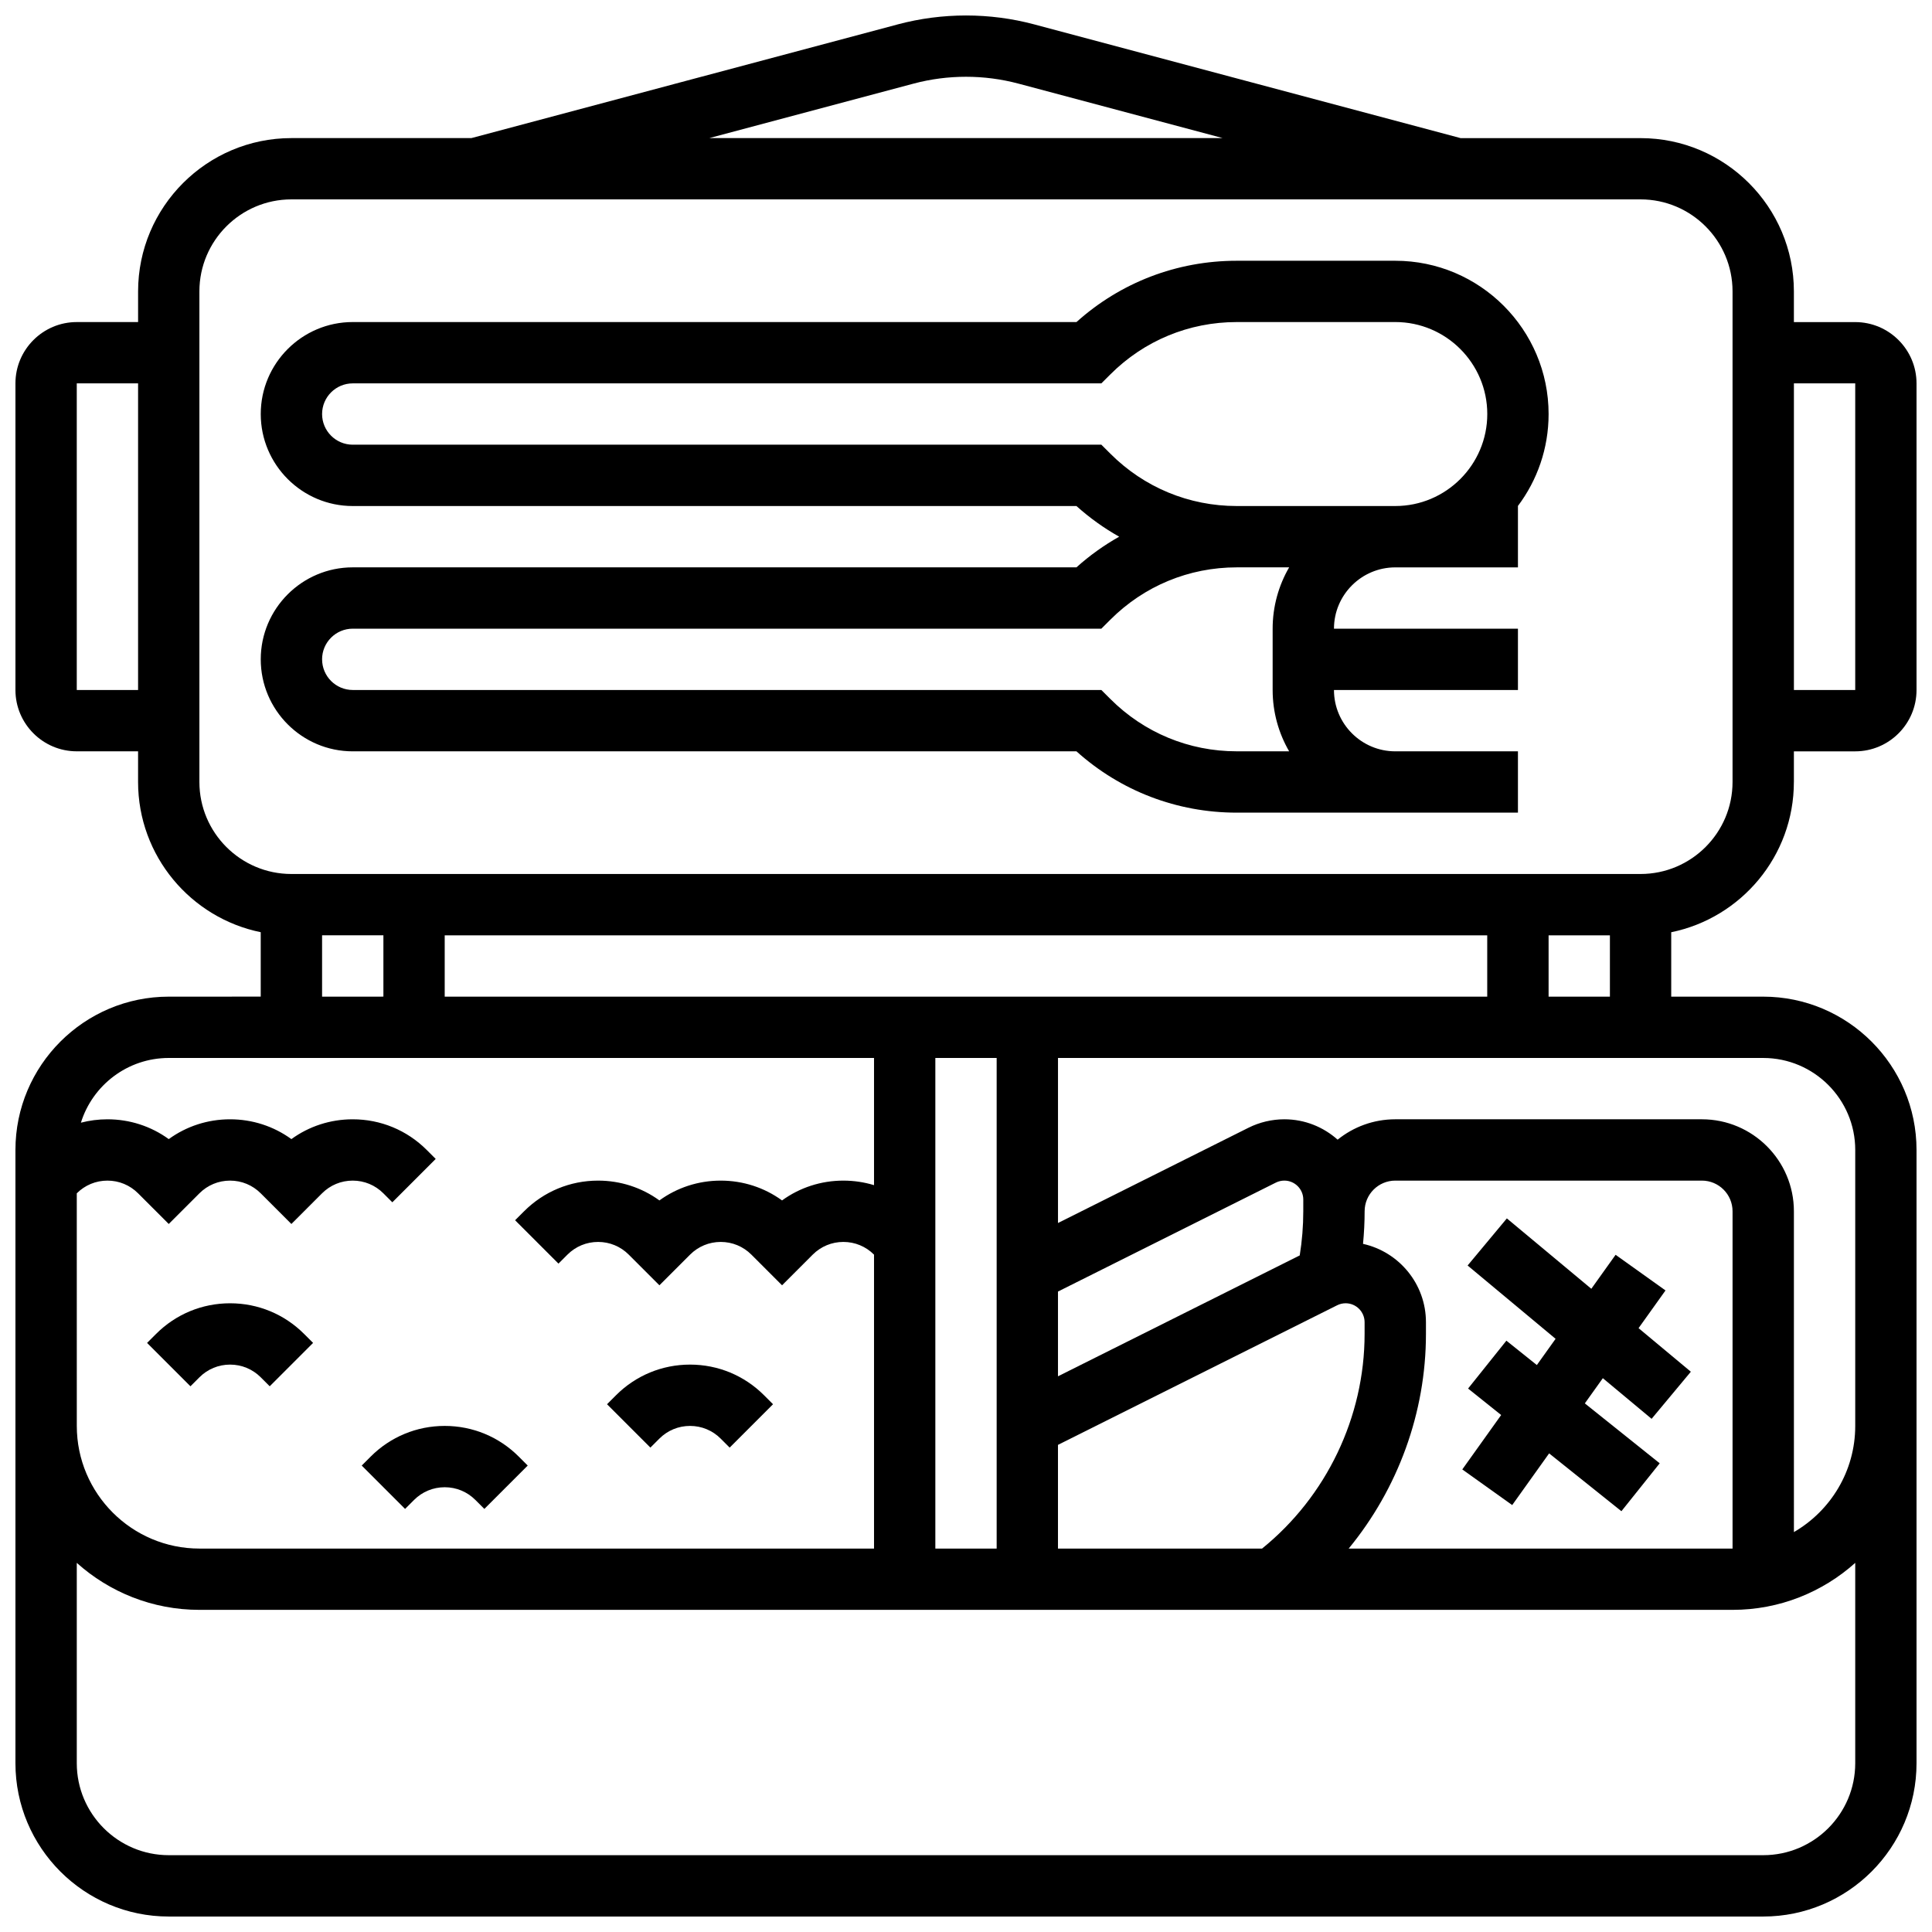 <?xml version="1.0" encoding="UTF-8"?>
<!-- Uploaded to: SVG Repo, www.svgrepo.com, Generator: SVG Repo Mixer Tools -->
<svg width="800px" height="800px" version="1.1" viewBox="144 144 512 512" xmlns="http://www.w3.org/2000/svg">
 <defs>
  <clipPath id="a">
   <path d="m148.09 148.09h503.81v503.81h-503.81z"/>
  </clipPath>
 </defs>
 <path d="m544.75 542.86 9.785-13.699 19.156 15.324 10.148-12.691-19.844-15.879 4.773-6.68 12.922 10.77 10.402-12.484-13.855-11.547 7.141-9.992-13.227-9.445-6.434 9.004-22.383-18.652-10.402 12.484 23.316 19.43-4.965 6.949-8.074-6.461-10.152 12.691 8.766 7.012-10.301 14.422z"/>
 <path d="m196.85 509c2.172-2.172 5.055-3.367 8.125-3.367 3.07 0 5.957 1.195 8.125 3.367l2.379 2.379 11.492-11.492-2.379-2.379c-5.238-5.238-12.207-8.125-19.617-8.125s-14.379 2.887-19.617 8.125l-2.379 2.379 11.492 11.492z"/>
 <path d="m318.74 525.25c2.172-2.172 5.055-3.367 8.125-3.367 3.07 0 5.957 1.195 8.125 3.367l2.379 2.379 11.492-11.492-2.379-2.379c-5.238-5.238-12.207-8.125-19.617-8.125-7.41 0-14.379 2.887-19.617 8.125l-2.379 2.379 11.492 11.492z"/>
 <path d="m253.73 541.5c2.172-2.172 5.055-3.367 8.125-3.367 3.07 0 5.957 1.195 8.125 3.367l2.379 2.379 11.492-11.492-2.379-2.379c-5.238-5.238-12.207-8.125-19.617-8.125-7.41 0-14.379 2.887-19.617 8.125l-2.379 2.379 11.492 11.492z"/>
 <g clip-path="url(#a)">
  <path d="m619.4 351.24v-8.125h16.25c8.961 0 16.25-7.293 16.25-16.25v-81.258c0-8.961-7.293-16.25-16.25-16.25h-16.25v-8.125c0-22.402-18.227-40.629-40.629-40.629h-47.691l-113.01-30.145c-11.789-3.144-24.355-3.144-36.145 0l-113.01 30.137h-47.691c-22.402 0-40.629 18.227-40.629 40.629v8.125h-16.254c-8.961 0-16.25 7.293-16.25 16.25v81.258c0 8.961 7.293 16.25 16.25 16.25h16.25v8.125c0 19.621 13.98 36.035 32.504 39.812v17.07l-24.375 0.008c-22.402 0-40.629 18.227-40.629 40.629v162.52c0 22.402 18.227 40.629 40.629 40.629h422.55c22.402 0 40.629-18.227 40.629-40.629v-162.52c0-22.402-18.227-40.629-40.629-40.629h-24.379v-17.07c18.523-3.777 32.504-20.191 32.504-39.812zm16.254-105.64v81.258h-16.25v-81.258zm-471.31 81.258v-81.258h16.25v81.258zm221.77-160.7c9.059-2.418 18.715-2.414 27.77 0l54.121 14.434-136.01-0.004zm-189.27 185.08v-130.02c0-13.441 10.938-24.379 24.379-24.379h357.54c13.441 0 24.379 10.938 24.379 24.379v130.02c0 13.441-10.938 24.379-24.379 24.379h-357.54c-13.441 0-24.379-10.938-24.379-24.379zm65.008 56.883v-16.25h276.28v16.25zm251.91 48.754h81.258c4.481 0 8.125 3.644 8.125 8.125v89.387h-101.73c13.051-15.867 20.477-36.027 20.477-56.883v-3.106c0-10.152-7.152-18.652-16.676-20.762 0.277-2.871 0.426-5.758 0.426-8.641 0-4.477 3.644-8.121 8.125-8.121zm-89.387 70.031 73.988-36.996c0.695-0.348 1.473-0.531 2.246-0.531 2.769 0 5.023 2.254 5.023 5.023v3.106c0 22.016-10.113 43.082-27.176 56.883l-54.082-0.004zm65.008-61.906c0 3.918-0.316 7.836-0.941 11.699l-64.066 32.035v-22.461l57.738-28.871c0.695-0.348 1.473-0.531 2.246-0.531 2.769 0 5.023 2.254 5.023 5.023zm-81.258 89.387h-16.25v-130.02h16.25zm-178.77-162.52h16.25v16.25l-16.25 0.004zm-65.008 68.375c2.172-2.172 5.055-3.367 8.125-3.367s5.957 1.195 8.125 3.367l8.125 8.125 8.125-8.125c2.172-2.172 5.055-3.367 8.125-3.367s5.957 1.195 8.125 3.367l8.125 8.125 8.125-8.125c2.172-2.172 5.055-3.367 8.125-3.367s5.957 1.195 8.125 3.367l2.379 2.379 11.492-11.492-2.379-2.379c-5.238-5.238-12.207-8.125-19.617-8.125-5.918 0-11.555 1.84-16.25 5.25-4.699-3.41-10.336-5.25-16.25-5.25-5.918 0-11.555 1.84-16.25 5.25-4.699-3.41-10.336-5.25-16.25-5.25-2.406 0-4.766 0.309-7.031 0.898 3.09-9.926 12.359-17.152 23.285-17.152h186.9v33.707c-2.602-0.793-5.332-1.203-8.125-1.203-5.918 0-11.555 1.84-16.25 5.25-4.699-3.41-10.336-5.25-16.25-5.25-5.918 0-11.555 1.84-16.25 5.25-4.699-3.41-10.336-5.25-16.25-5.25-7.41 0-14.379 2.887-19.617 8.125l-2.379 2.379 11.492 11.492 2.379-2.379c2.172-2.172 5.055-3.367 8.125-3.367 3.07 0 5.957 1.195 8.125 3.367l8.125 8.125 8.125-8.125c2.172-2.172 5.055-3.367 8.125-3.367 3.07 0 5.957 1.195 8.125 3.367l8.125 8.125 8.125-8.125c2.172-2.172 5.055-3.367 8.125-3.367 3.07 0 5.957 1.195 8.125 3.367v77.895h-178.77c-17.922 0-32.504-14.582-32.504-32.504zm446.93 175.4h-422.55c-13.441 0-24.379-10.938-24.379-24.379v-53.086c8.633 7.738 20.027 12.453 32.504 12.453h406.3c12.477 0 23.871-4.719 32.504-12.453v53.086c0.004 13.445-10.934 24.379-24.375 24.379zm24.379-186.89v73.133c0 12.004-6.547 22.5-16.25 28.133l-0.004-85.016c0-13.441-10.938-24.379-24.379-24.379h-81.258c-5.781 0-11.098 2.027-15.281 5.402-3.762-3.348-8.699-5.402-14.117-5.402-3.285 0-6.574 0.777-9.516 2.246l-50.473 25.238v-43.734h186.9c13.441 0 24.379 10.938 24.379 24.379zm-81.262-40.629v-16.25h16.25v16.25z"/>
 </g>
 <path d="m429.27 343.11c11.688 10.504 26.637 16.25 42.473 16.25h74.527v-16.25h-32.504c-8.961 0-16.25-7.293-16.25-16.25h48.754v-16.25h-48.754c0-8.961 7.293-16.25 16.25-16.25h32.504v-16.25h-0.023c5.113-6.797 8.148-15.238 8.148-24.379 0-22.402-18.227-40.629-40.629-40.629h-42.023c-15.836 0-30.785 5.746-42.473 16.25l-191.79-0.008c-13.441 0-24.379 10.938-24.379 24.379 0 13.441 10.938 24.379 24.379 24.379h191.79c3.504 3.148 7.301 5.859 11.324 8.125-4.023 2.266-7.824 4.977-11.324 8.125h-191.79c-13.441 0-24.379 10.938-24.379 24.379s10.938 24.379 24.379 24.379zm8.984-78.883-2.383-2.379h-198.39c-4.481 0-8.125-3.644-8.125-8.125 0-4.481 3.644-8.125 8.125-8.125h198.39l2.383-2.379c8.945-8.945 20.84-13.871 33.488-13.871l42.023-0.004c13.441 0 24.379 10.938 24.379 24.379 0 13.441-10.938 24.379-24.379 24.379h-42.023c-12.652 0-24.543-4.93-33.488-13.875zm-208.9 54.504c0-4.481 3.644-8.125 8.125-8.125h198.39l2.383-2.379c8.945-8.945 20.84-13.871 33.488-13.871h13.895c-2.773 4.785-4.371 10.336-4.371 16.25v16.25c0 5.918 1.598 11.465 4.371 16.25h-13.895c-12.648 0-24.543-4.926-33.488-13.871l-2.383-2.379h-198.38c-4.481 0-8.129-3.644-8.129-8.125z"/>
</svg>